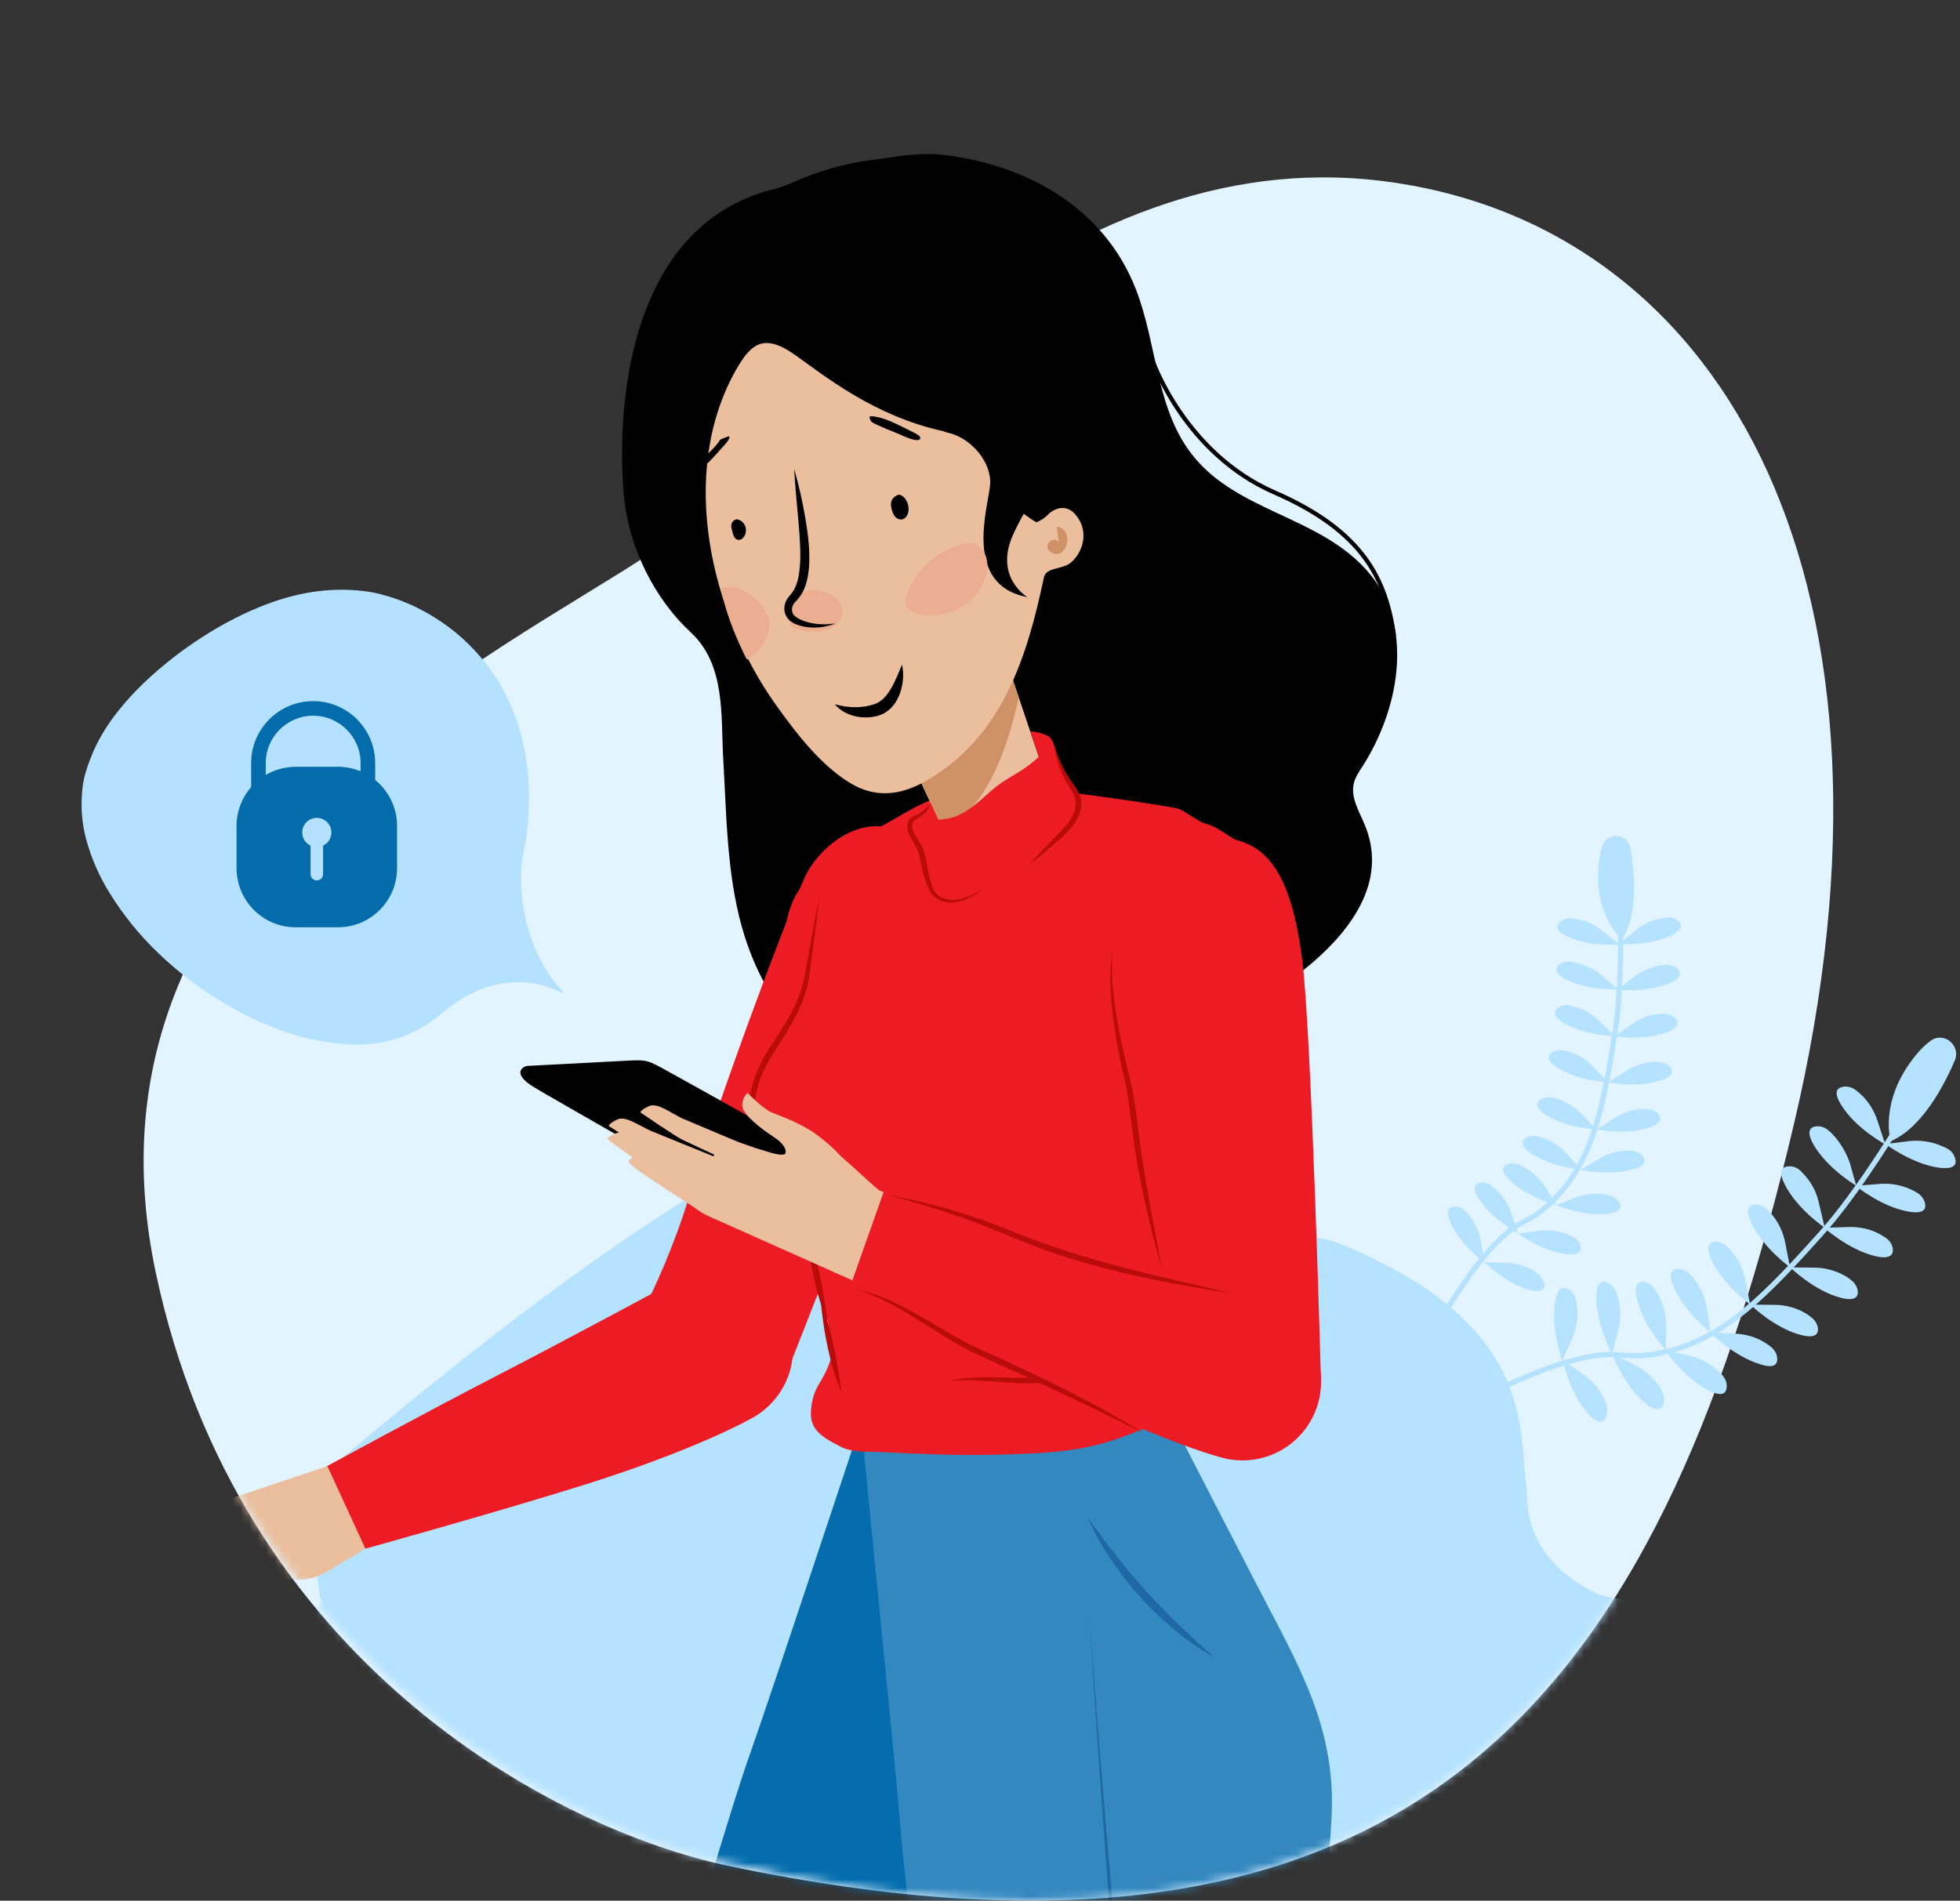 <svg viewBox="0 0 232 225" fill="none" xmlns="http://www.w3.org/2000/svg">
<rect x="0" y="0" width="232" height="225" fill="#333333" stroke="none"/>
<path fill-rule="evenodd" clip-rule="evenodd" d="M18.425 150.585C8.686 104.417 51.25 81.598 73.908 67.484C98.993 51.858 126.143 15.635 165.395 21.672C204.645 27.709 227.369 69.615 212.318 133.183C197.267 196.753 171.001 238.658 86.302 220.901C65.654 216.572 28.164 196.753 18.425 150.585Z" fill="#E1F4FF"/>
<mask id="mask0_98_8684" style="mask-type:alpha" maskUnits="userSpaceOnUse" x="13" y="-6" width="208" height="231">
<path fill-rule="evenodd" clip-rule="evenodd" d="M14.482 140.736C8.889 111.871 19.881 91.065 34.814 75.529C38.155 72.054 31.268 69.26 30.643 64.685C29.001 52.673 26.251 37.34 33.893 32.156C34.154 31.979 48.953 8.25 49.214 8.069C55.933 3.402 73.282 0.144 87.235 4.518C97.062 7.599 104.043 19.6 109.495 15.199C126.11 1.788 144.804 -9.012 167.33 -5.239C208.151 1.597 231.784 49.049 216.131 121.031C200.478 193.014 173.161 240.466 85.074 220.359C63.6 215.457 24.61 193.014 14.482 140.736Z" fill="white"/>
</mask>
<g mask="url(#mask0_98_8684)">
<path fill-rule="evenodd" clip-rule="evenodd" d="M42.895 170.596L41.215 172.004L40.491 172.605C38.801 174.019 37.144 175.527 36.608 177.526C36.303 178.661 36.343 179.784 36.572 180.914C36.877 182.427 37.147 183.943 37.413 185.46C37.651 186.819 37.651 187.791 37.972 189.544C38.293 191.298 24.213 203.076 22.896 203.206C21.579 203.336 20.306 203.615 19.022 203.853C16.802 204.266 14.52 204.475 12.342 205.03C9.141 205.845 6.637 207.318 4.697 209.383C2.365 211.865 0.67 215.632 0.332 218.584C0.186 219.857 0.099 222.067 -2.44379e-06 223.563C21.873 226.529 46.206 228 70.623 228C130.3 228 183.911 220.453 214 196.621C212.788 194.782 203.366 191.325 190.282 189.023C189.162 188.833 188.29 188.292 187.428 187.791C185.219 186.505 183.525 184.896 182.376 182.972C181.471 181.456 180.963 179.883 180.827 178.232L180.807 177.94C180.715 176.282 180.496 174.628 180.396 172.97C180.336 171.977 180.229 170.99 180.1 170.002C179.793 167.641 179.23 165.327 178.217 163.074C176.985 160.33 175.101 157.87 172.681 155.62C169.361 152.533 165.225 150.189 160.743 148.144C159.668 147.653 158.594 147.168 157.414 146.837C154.653 146.062 151.929 146.255 149.239 147.053C147.107 147.685 145.059 148.473 142.831 148.932C140.156 149.483 137.607 149.198 135.164 148.325C132.758 147.466 130.566 146.358 128.532 145.051C125.389 143.032 123.014 140.57 120.851 137.962L119.757 136.63C118.87 135.561 117.94 134.513 116.763 133.59L116.069 133.066L115.863 132.916L115.657 132.771C114.424 131.924 112.817 131.227 108.023 131.012C102.179 130.749 85.89 134.627 42.895 170.596Z" fill="#B5E2FF"/>
<path fill-rule="evenodd" clip-rule="evenodd" d="M73.225 283.752L73.199 283.746C80.314 240.808 87.16 216.44 107.162 166.52C107.167 166.507 107.183 166.496 107.189 166.483C107.385 165.933 107.603 165.385 107.874 164.85C111.211 158.242 119.088 155.5 125.469 158.722C129.554 160.786 132.025 164.796 132.406 169.147C132.407 169.158 132.419 169.17 132.419 169.181C132.665 173.549 133.322 187.616 133.733 195.073C134.337 206.011 135.525 214.72 130.45 224.411C125.375 234.103 100.459 283.624 98.499 289.811L98.496 289.81C97.835 291.909 96.643 293.872 94.908 295.47C89.614 300.348 81.366 300.012 76.487 294.717C73.656 291.645 72.594 287.578 73.225 283.752" fill="#CF976F"/>
<path fill-rule="evenodd" clip-rule="evenodd" d="M67.159 280.419L67.155 280.417C67.17 280.362 67.189 280.293 67.21 280.221C67.213 280.21 67.216 280.199 67.219 280.189C68.864 274.338 84.89 218.69 88.47 208.515C92.103 198.191 102.532 166.451 103.142 164.842C103.144 164.835 103.149 164.83 103.152 164.823C103.417 164.039 103.735 163.265 104.118 162.505C108.523 153.754 119.187 150.231 127.938 154.635C133.782 157.576 137.289 163.309 137.667 169.399C137.668 169.41 137.673 169.42 137.673 169.431C138.076 176.816 138.809 189.928 139.237 197.491C139.855 208.428 141.055 217.137 135.993 226.834C132.587 233.36 119.482 260.994 111.342 278.911C107.384 287.622 105.488 292.678 105.488 292.678L105.482 292.676C101.713 302.879 90.481 308.281 80.12 304.763C69.987 301.321 64.387 290.606 67.159 280.419" fill="#056DAE"/>
<path fill-rule="evenodd" clip-rule="evenodd" d="M106.584 173.262C106.125 170.509 106.501 167.566 107.873 164.85C111.21 158.242 119.088 155.5 125.468 158.722C128.646 160.328 130.853 163.112 131.855 166.317C134.53 171.562 139.538 181.474 142.441 187.111C147.456 196.85 152.094 204.316 151.416 215.235C150.739 226.153 148.204 281.531 148.939 287.98L148.934 287.981C149.03 288.815 149.05 289.671 148.979 290.54C148.394 297.716 142.102 303.059 134.926 302.473C129.253 302.01 124.74 297.976 123.382 292.765L123.368 292.768C112.433 251.026 108.707 226.052 106.584 173.262" fill="#CF976F"/>
<path fill-rule="evenodd" clip-rule="evenodd" d="M104.118 162.505C108.523 153.754 119.187 150.231 127.938 154.636C131.386 156.371 134.017 159.08 135.677 162.259C135.685 162.271 135.697 162.282 135.703 162.295C139.084 168.871 145.105 180.543 148.583 187.274C153.61 197.005 158.26 204.465 157.597 215.384C156.934 226.304 153.943 275.147 153.943 275.147C153.943 275.147 154.011 276.836 155.184 277.589C156.357 278.342 156.93 278.304 156.835 279C156.739 279.694 155.917 280.99 155.917 280.99C155.917 280.99 157.208 281.94 157.438 282.458C157.669 282.977 157.283 283.087 157.283 283.087C157.283 283.087 158.666 283.404 158.513 283.969C158.36 284.534 156.719 285.666 156.719 285.666L156.693 290.085L156.644 290.088C156.255 300.025 148.565 308.382 138.394 309.331C127.738 310.326 118.253 302.828 116.626 292.397L116.622 292.397C116.613 292.341 116.603 292.269 116.592 292.196C116.59 292.185 116.589 292.173 116.587 292.162C115.7 286.144 107.619 228.805 106.735 218.057C105.838 207.148 102.406 173.916 102.305 172.198C102.304 172.19 102.307 172.18 102.307 172.171C101.995 168.952 102.555 165.609 104.118 162.505" fill="#3388BF"/>
<path fill-rule="evenodd" clip-rule="evenodd" d="M143.746 196.223C140.92 193.727 138.208 191.182 135.719 188.413C133.211 185.662 130.948 182.712 128.742 179.654C130.27 183.109 132.454 186.263 134.986 189.077C137.538 191.873 140.46 194.357 143.746 196.223" fill="#1F68A7"/>
<path fill-rule="evenodd" clip-rule="evenodd" d="M128.946 191.333C129.5 200.337 130.111 209.336 130.767 218.332C131.42 227.329 132.139 236.321 132.979 245.304C133.397 249.795 133.841 254.285 134.337 258.771C134.842 263.256 135.364 267.739 136.089 272.204C136.465 274.433 136.817 276.672 137.532 278.87C138.223 281.026 139.12 283.172 140.299 285.122C141.453 287.084 142.703 288.963 143.936 290.852L147.634 296.514C152.549 304.071 157.27 311.749 162.028 319.412C166.777 327.087 171.694 334.66 176.784 342.113C181.869 349.572 187.22 356.845 192.584 364.094C193.913 365.913 195.256 367.725 196.54 369.571C196.869 370.028 197.176 370.498 197.485 370.966C197.803 371.431 198.098 371.907 198.378 372.391C198.955 373.349 199.487 374.355 200.06 375.325C202.339 379.222 204.763 383.029 207.275 386.774C204.844 382.976 202.505 379.118 200.315 375.18C199.762 374.196 199.261 373.196 198.697 372.209C198.422 371.711 198.134 371.222 197.825 370.749C197.524 370.27 197.224 369.788 196.904 369.324C195.66 367.436 194.334 365.61 193.025 363.772C187.739 356.463 182.519 349.114 177.487 341.636C172.434 334.172 167.555 326.592 162.844 318.909C158.146 311.209 153.336 303.57 148.398 296.016L144.676 290.365C143.437 288.483 142.181 286.61 141.041 284.689C139.874 282.78 139.023 280.737 138.314 278.61C137.612 276.52 137.242 274.285 136.855 272.076C136.103 267.642 135.551 263.167 135.016 258.693C134.489 254.217 134.015 249.734 133.566 245.247C131.818 227.298 130.276 209.323 128.946 191.333" fill="#1F68A7"/>
<path fill-rule="evenodd" clip-rule="evenodd" d="M73.798 58.097C72.824 44.422 76.019 26.066 91.837 22.33C92.437 22.188 92.981 21.927 93.531 21.739C96.468 20.377 99.95 19.288 104.014 18.83C104.164 18.812 104.313 18.8 104.463 18.785C108.028 18.149 110.339 18.164 111.752 18.338C121.606 19.554 130.668 24.581 134.438 34.21C136.86 40.395 136.782 47.595 140.55 53.068C145.83 60.738 156.343 60.86 162.193 68.002C167.507 74.485 165.459 84.212 161.276 90.722C160.874 91.348 160.436 91.975 160.255 92.696C159.816 94.437 160.94 96.133 161.606 97.8C165.542 107.644 153.95 115.867 146.692 119.809C137.083 125.029 125.779 128.286 114.805 128.28C109.758 128.276 103.109 127.882 98.76 125.319C93.155 122.016 89.566 116.004 87.815 109.738C86.023 103.323 86.001 96.552 85.613 89.976C85.305 84.769 85.946 78.724 81.739 74.833C77.683 71.086 74.284 64.929 73.798 58.097" fill="black"/>
<path d="M136.479 42.823C136.479 42.823 140.276 53.69 150.867 58.301C161.458 62.913 164.074 68.677 164.998 75.251" stroke="black" stroke-width="0.5"/>
<path fill-rule="evenodd" clip-rule="evenodd" d="M77.208 156.847L77.203 156.845L95.553 104.39C95.558 104.373 95.565 104.358 95.57 104.342L95.571 104.342L95.813 103.647L95.832 103.654C95.871 103.563 95.916 103.477 95.959 103.389C96.025 103.249 96.093 103.109 96.167 102.972C96.217 102.88 96.269 102.79 96.323 102.7C96.407 102.557 96.494 102.418 96.588 102.281C96.638 102.206 96.686 102.131 96.738 102.058C96.888 101.851 97.045 101.646 97.216 101.448C97.216 101.448 97.216 101.446 97.217 101.446C98.753 99.676 100.86 98.697 103.025 98.543C105.191 98.391 107.414 99.061 109.184 100.598C109.384 100.772 109.572 100.956 109.754 101.145C109.809 101.204 109.862 101.265 109.918 101.326C110.04 101.46 110.155 101.596 110.267 101.735C110.324 101.807 110.381 101.88 110.435 101.953C110.541 102.094 110.639 102.24 110.735 102.387C110.78 102.455 110.827 102.522 110.869 102.592C110.993 102.797 111.108 103.005 111.215 103.217C111.259 103.307 111.295 103.397 111.336 103.485C111.395 103.618 111.455 103.749 111.508 103.882C111.553 104 111.595 104.118 111.636 104.235C111.671 104.342 111.707 104.449 111.738 104.556C111.778 104.689 111.817 104.822 111.851 104.956C111.869 105.034 111.885 105.112 111.902 105.191C112.02 105.731 112.085 106.281 112.096 106.832L112.098 106.935C112.099 107.129 112.095 107.324 112.083 107.519C112.082 107.534 112.08 107.551 112.08 107.568C112.024 108.407 111.843 109.241 111.537 110.041L111.545 110.044L91.588 162.021L91.584 162.019C91.055 163.419 90.113 164.679 88.79 165.594C85.32 167.998 80.558 167.132 78.155 163.662C76.721 161.591 76.454 159.061 77.208 156.847" fill="#EBBF9E"/>
<path fill-rule="evenodd" clip-rule="evenodd" d="M38.553 173.636L38.55 173.63C38.55 173.63 51.896 168.129 58.66 164.969C65.424 161.811 81.333 153.088 81.333 153.088L81.335 153.092C81.765 152.862 82.222 152.674 82.698 152.532C82.709 152.529 82.717 152.525 82.728 152.522C82.942 152.459 83.162 152.408 83.385 152.364C83.416 152.358 83.445 152.348 83.477 152.343C83.729 152.297 83.986 152.262 84.248 152.241C85.016 152.182 85.767 152.24 86.483 152.402C86.72 152.456 86.954 152.521 87.183 152.598C87.413 152.675 87.638 152.762 87.857 152.86C88.076 152.957 88.291 153.066 88.499 153.184C88.915 153.421 89.305 153.696 89.668 154.005C91.118 155.242 92.094 157.034 92.255 159.085C92.256 159.087 92.255 159.089 92.256 159.091C92.273 159.32 92.278 159.548 92.274 159.774C92.273 159.845 92.269 159.916 92.265 159.987C92.26 160.147 92.248 160.305 92.231 160.462C92.223 160.538 92.215 160.614 92.204 160.691C92.183 160.856 92.151 161.022 92.117 161.186C92.106 161.24 92.098 161.297 92.085 161.351C92.038 161.557 91.98 161.758 91.917 161.954C91.889 162.037 91.858 162.116 91.829 162.196C91.786 162.317 91.741 162.436 91.691 162.555C91.652 162.648 91.609 162.741 91.567 162.832C91.519 162.93 91.47 163.027 91.418 163.124C91.368 163.22 91.319 163.318 91.264 163.412C91.223 163.482 91.176 163.55 91.133 163.619C91.005 163.822 90.867 164.02 90.72 164.21C90.681 164.261 90.644 164.313 90.603 164.362C90.512 164.474 90.419 164.581 90.322 164.686C90.286 164.726 90.249 164.764 90.211 164.804C89.735 165.303 89.191 165.736 88.589 166.088C88.567 166.102 88.546 166.114 88.524 166.127C88.373 166.212 88.221 166.295 88.063 166.372L88.067 166.379C88.067 166.379 82.821 168.978 72.5 172.556C64.199 175.436 42.524 183.572 42.524 183.572L42.523 183.569C41.409 183.987 40.153 184.039 38.938 183.631C36.136 182.685 34.631 179.649 35.575 176.846C36.082 175.34 37.197 174.215 38.553 173.636" fill="#EBBF9E"/>
<path fill-rule="evenodd" clip-rule="evenodd" d="M13.83 181.621C14.661 181.39 20.286 179.776 21.96 179.196L39.335 173.358L39.348 173.386C40.705 173.049 42.191 173.236 43.472 174.035C45.982 175.598 46.748 178.901 45.184 181.411C44.695 182.197 44.033 182.811 43.279 183.238C42.883 183.538 42.047 184.131 40.932 184.716C39.355 185.542 37.801 187.135 34.886 187.003C31.971 186.873 28.933 187.539 27.34 188.293C25.746 189.048 24.461 189.808 24.084 189.511C23.707 189.213 24.255 187.432 26.086 186.7C27.916 185.968 30.51 185.211 30.51 185.211C30.51 185.211 29.008 183.714 27.907 183.776C26.807 183.84 24.752 184.433 24.47 184.882C24.191 185.332 22.617 188.659 22.387 189.328C22.157 189.996 21.137 190.734 20.48 190.385C20.48 190.385 21.155 187.998 21.515 187.223C21.873 186.446 22.338 185.301 22.338 185.301C22.338 185.301 20.137 186.426 19.284 187.394C18.433 188.361 17.008 190.845 16.262 190.942C15.516 191.037 15.021 190.729 15.021 190.729C15.021 190.729 15.738 189.178 16.214 188.413C16.214 188.413 15.765 188.634 15.255 189.253C14.745 189.87 13.976 191.202 13.324 191.047C12.673 190.89 12.425 190.486 12.425 190.486C12.425 190.486 14.853 186.692 15.554 186.068C16.255 185.442 19.02 182.609 19.02 182.609L13.289 184.093C11.644 184.629 10.213 185.422 9.358 184.89C8.502 184.358 8.465 184.019 8.465 184.019C8.465 184.019 12.999 181.852 13.83 181.621" fill="#EBBF9E"/>
<path fill-rule="evenodd" clip-rule="evenodd" d="M76.299 154.817C77.353 152.711 79.767 147.607 81.521 141.788C85.134 129.813 93.147 108.457 95.277 103.811C96.84 100.411 101.334 96.815 105.395 98.065C107.977 98.862 110.204 100.666 111.13 102.447C112.904 105.858 112.123 110.788 110.606 116.154C108.296 124.323 92.942 162.978 92.942 162.978C92.942 162.978 92.92 163.005 92.87 163.041C92.174 164.858 90.914 166.475 89.139 167.589C84.789 170.315 79.051 168.999 76.324 164.649C74.38 161.544 74.496 157.737 76.299 154.817" fill="#ED1C24"/>
<path fill-rule="evenodd" clip-rule="evenodd" d="M58.729 162.897C67.012 158.629 80.22 151.499 80.22 151.499L80.224 151.507C80.413 151.408 80.606 151.316 80.802 151.23C80.863 151.202 80.926 151.175 80.989 151.148C81.156 151.079 81.324 151.013 81.498 150.952C81.619 150.909 81.745 150.871 81.871 150.833C82.002 150.793 82.13 150.752 82.265 150.718C82.536 150.647 82.814 150.586 83.097 150.541C83.099 150.54 83.099 150.539 83.1 150.539C84.111 150.379 85.106 150.393 86.063 150.549C86.608 150.638 87.141 150.769 87.653 150.949C87.936 151.048 88.214 151.161 88.484 151.287C89.024 151.54 89.539 151.843 90.021 152.191C90.262 152.366 90.494 152.552 90.718 152.749C91.388 153.338 91.975 154.027 92.456 154.795C93.094 155.818 93.544 156.985 93.747 158.254C93.793 158.545 93.823 158.836 93.841 159.125C93.848 159.219 93.848 159.31 93.85 159.404C93.858 159.6 93.86 159.796 93.856 159.991C93.852 160.097 93.846 160.203 93.839 160.309C93.828 160.491 93.811 160.672 93.789 160.853C93.776 160.957 93.764 161.062 93.749 161.165C93.718 161.356 93.679 161.546 93.637 161.734C93.618 161.819 93.603 161.907 93.581 161.992C93.516 162.253 93.44 162.509 93.351 162.761C93.32 162.853 93.28 162.943 93.245 163.034C93.182 163.197 93.12 163.359 93.048 163.517C92.996 163.633 92.939 163.745 92.883 163.858C92.817 163.987 92.751 164.116 92.682 164.241C92.616 164.36 92.547 164.476 92.477 164.591C92.406 164.705 92.332 164.815 92.258 164.925C92.178 165.042 92.099 165.162 92.014 165.275C91.942 165.371 91.866 165.462 91.79 165.555C91.594 165.8 91.384 166.034 91.163 166.257C91.107 166.313 91.056 166.371 90.999 166.426C90.878 166.544 90.749 166.653 90.621 166.764C90.545 166.827 90.471 166.892 90.395 166.954C90.264 167.062 90.127 167.163 89.989 167.262C89.91 167.32 89.83 167.374 89.748 167.431C89.604 167.526 89.46 167.621 89.31 167.709C89.233 167.755 89.153 167.798 89.074 167.841C88.913 167.93 88.752 168.02 88.587 168.099L88.59 168.104C88.59 168.104 82.154 171.698 69.145 175.775C58.623 179.074 43.247 183.333 43.247 183.333L38.743 173.542C38.743 173.542 50.257 167.261 58.729 162.897" fill="#ED1C24"/>
<path fill-rule="evenodd" clip-rule="evenodd" d="M96.157 165.827C96.567 163.892 97.404 163.568 98.217 161.243C99.019 158.945 97.041 152.855 96.513 150.477C95.749 147.032 93.067 142.295 91.558 139.107C90.36 136.575 88.898 133.973 89.104 131.18C89.365 127.624 90.039 125.313 92.889 120.148C95.74 114.984 91.618 113.14 93.515 107.552C93.861 106.533 94.328 105.498 95.237 104.565C96.211 103.565 102.049 98.956 103.302 98.339C106.989 96.527 109.288 94.408 113.37 93.936C116.263 93.601 120.603 93.037 123.492 93.406C128.691 94.071 133.895 94.735 139.06 95.639C140.326 95.861 141.652 97.308 142.913 97.561C143.778 97.736 145.887 99.24 146.715 99.771C148.111 100.666 146.471 105.179 146.228 106.648C144.91 114.619 142.867 122.46 141.643 130.448C140.42 138.433 137.397 151.93 139.388 159.761C140.14 162.723 141.045 163.938 139.29 166.439C138.426 167.669 137.035 168.413 135.655 169.005C130.07 171.397 126.807 171.877 120.737 172.122C114.616 172.371 109.938 172.177 103.821 171.876C102.549 171.813 100.896 171.965 99.537 171.278C96.636 169.813 95.51 168.876 96.157 165.827Z" fill="#ED1C24"/>
<path fill-rule="evenodd" clip-rule="evenodd" d="M112.271 163.473C114.451 163.276 116.612 163.47 118.788 163.627C120.965 163.81 123.187 163.795 125.376 163.576C127.561 163.312 129.726 162.897 131.835 162.296C133.916 161.706 136.137 160.965 137.648 159.328C135.942 160.724 133.798 161.272 131.696 161.754C129.581 162.237 127.451 162.651 125.298 162.855C123.148 163.129 120.993 163.133 118.814 163.071C116.641 163.028 114.411 162.977 112.271 163.473" fill="#B90C0A"/>
<path fill-rule="evenodd" clip-rule="evenodd" d="M96.98 106.266C96.362 109.279 95.811 112.299 95.279 115.322C94.788 118.319 93.154 120.956 91.465 123.488C89.717 126.003 88.36 129.11 88.726 132.312C88.866 133.922 89.651 135.353 90.376 136.692C91.13 138.042 91.979 139.329 92.879 140.579L92.875 140.575C93.263 141.218 93.614 141.893 93.908 142.593C93.681 141.867 93.387 141.163 93.032 140.484L93.028 140.477C92.224 139.174 91.468 137.837 90.764 136.484C90.09 135.114 89.426 133.737 89.342 132.251C89.198 130.766 89.438 129.268 89.945 127.864C90.448 126.448 91.219 125.153 92.058 123.881C92.901 122.589 93.713 121.268 94.402 119.87C95.093 118.482 95.631 116.96 95.805 115.414C96.23 112.368 96.638 109.322 96.98 106.266" fill="#B90C0A"/>
<path fill-rule="evenodd" clip-rule="evenodd" d="M142.21 128.905C141.621 127.538 140.894 126.232 140.093 124.974C139.305 123.701 138.373 122.532 137.469 121.369C136.534 120.218 135.694 119.028 134.874 117.803C134.062 116.576 133.317 115.303 132.578 114.011C133.041 115.428 133.672 116.786 134.395 118.094C135.111 119.402 135.969 120.65 136.891 121.811C137.82 122.975 138.75 124.114 139.635 125.291C140.521 126.468 141.36 127.684 142.21 128.905" fill="#B90C0A"/>
<path fill-rule="evenodd" clip-rule="evenodd" d="M95.516 145.735C95.589 146.645 95.703 147.537 95.835 148.43C95.959 149.325 96.135 150.208 96.316 151.091C96.513 151.972 96.715 152.852 96.981 153.717C97.244 154.581 97.514 155.455 97.936 156.267C97.683 154.47 97.405 152.701 97.027 150.94C96.831 150.061 96.634 149.182 96.381 148.314C96.135 147.446 95.881 146.575 95.516 145.735" fill="#B90C0A"/>
<path fill-rule="evenodd" clip-rule="evenodd" d="M95.516 145.735C95.589 146.645 95.703 147.537 95.835 148.43C95.959 149.325 96.135 150.208 96.316 151.091C96.513 151.972 96.715 152.852 96.981 153.717C97.244 154.581 97.514 155.455 97.936 156.267C97.683 154.47 97.405 152.701 97.027 150.94C96.831 150.061 96.634 149.182 96.381 148.314C96.135 147.446 95.881 146.575 95.516 145.735" fill="#B90C0A"/>
<path fill-rule="evenodd" clip-rule="evenodd" d="M97.172 154.153C97.245 155.063 97.36 155.955 97.492 156.848C97.615 157.743 97.791 158.626 97.972 159.509C98.169 160.389 98.371 161.269 98.637 162.135C98.9 162.998 99.171 163.872 99.592 164.685C99.339 162.888 99.061 161.119 98.684 159.358C98.487 158.479 98.29 157.6 98.037 156.732C97.791 155.864 97.538 154.993 97.172 154.153" fill="#B90C0A"/>
<path fill-rule="evenodd" clip-rule="evenodd" d="M98.62 140.741C100.074 140.003 101.699 139.981 103.108 140.532L103.11 140.527C103.11 140.527 116.839 146.093 124.063 148.644C131.287 151.193 149.209 156.244 149.209 156.244L149.207 156.251C149.374 156.301 149.538 156.358 149.703 156.418C149.758 156.438 149.811 156.46 149.863 156.48C150.001 156.535 150.138 156.594 150.272 156.656C150.37 156.702 150.467 156.751 150.564 156.802C150.663 156.854 150.762 156.902 150.86 156.959C151.061 157.075 151.259 157.198 151.453 157.336C151.668 157.488 151.874 157.649 152.069 157.818C152.348 158.062 152.598 158.327 152.833 158.601C154.901 161.006 155.295 164.503 153.699 167.329C153.571 167.553 153.432 167.774 153.279 167.989C153.278 167.99 153.278 167.991 153.278 167.991C153.136 168.19 152.988 168.377 152.834 168.557C152.783 168.615 152.73 168.669 152.678 168.726C152.569 168.846 152.46 168.962 152.344 169.073C152.281 169.135 152.217 169.193 152.151 169.252C152.039 169.353 151.927 169.448 151.81 169.542C151.741 169.597 151.675 169.651 151.605 169.702C151.478 169.798 151.348 169.886 151.215 169.972C151.154 170.011 151.095 170.055 151.032 170.093C150.845 170.207 150.653 170.315 150.456 170.412C150.383 170.449 150.309 170.478 150.234 170.512C150.105 170.572 149.974 170.63 149.842 170.683C149.744 170.721 149.647 170.754 149.549 170.788C149.437 170.827 149.325 170.863 149.212 170.897C149.104 170.929 148.996 170.959 148.887 170.985C148.782 171.012 148.677 171.034 148.57 171.056C148.455 171.08 148.339 171.104 148.224 171.122C148.127 171.137 148.032 171.146 147.936 171.157C147.674 171.189 147.413 171.206 147.15 171.21C147.089 171.211 147.028 171.215 146.966 171.215C146.828 171.214 146.689 171.204 146.55 171.195C146.468 171.19 146.388 171.186 146.307 171.178C146.168 171.166 146.03 171.146 145.893 171.127C145.812 171.114 145.733 171.101 145.654 171.086C145.514 171.06 145.375 171.032 145.235 170.998C145.163 170.98 145.092 170.96 145.02 170.939C144.875 170.899 144.729 170.861 144.586 170.811L144.585 170.816C144.585 170.816 138.873 168.949 128.744 164.149C120.595 160.289 98.871 150.664 98.871 150.664L98.873 150.661C97.759 150.166 96.8 149.3 96.206 148.128C94.833 145.421 95.913 142.115 98.62 140.741" fill="#EBBF9E"/>
<path fill-rule="evenodd" clip-rule="evenodd" d="M135.663 108.712L135.614 107.977L135.634 107.977C135.634 107.878 135.641 107.779 135.645 107.679C135.651 107.525 135.659 107.372 135.672 107.218C135.683 107.114 135.695 107.009 135.709 106.904C135.73 106.742 135.757 106.579 135.787 106.417C135.804 106.329 135.819 106.241 135.839 106.152C135.895 105.9 135.958 105.65 136.039 105.401C136.666 103.449 137.931 101.882 139.53 100.854C140.674 100.122 141.988 99.664 143.358 99.54C144.457 99.441 145.59 99.557 146.706 99.914C146.961 99.995 147.205 100.091 147.445 100.193C147.521 100.225 147.594 100.261 147.667 100.295C147.832 100.37 147.993 100.449 148.151 100.536C148.231 100.579 148.311 100.622 148.388 100.668C148.541 100.758 148.691 100.852 148.837 100.95C148.904 100.995 148.974 101.038 149.041 101.085C149.235 101.225 149.424 101.37 149.604 101.525C149.679 101.588 149.747 101.656 149.82 101.721C149.927 101.819 150.035 101.918 150.136 102.022C150.224 102.11 150.308 102.201 150.391 102.294C150.467 102.377 150.542 102.462 150.613 102.548C150.703 102.656 150.79 102.763 150.873 102.874C150.921 102.937 150.966 103.003 151.012 103.068C151.333 103.519 151.609 103.999 151.837 104.501C151.851 104.533 151.866 104.563 151.878 104.594C151.957 104.773 152.029 104.954 152.095 105.139C152.101 105.152 152.105 105.167 152.109 105.182C152.39 105.976 152.551 106.813 152.585 107.669L152.592 107.67L154.689 163.307L154.685 163.307C154.749 164.802 154.38 166.33 153.523 167.692C151.278 171.268 146.56 172.346 142.984 170.1C140.852 168.76 139.612 166.539 139.433 164.206L139.429 164.207L135.667 108.762C135.665 108.744 135.665 108.729 135.663 108.712" fill="#EBBF9E"/>
<path fill-rule="evenodd" clip-rule="evenodd" d="M97.986 137.392C97.986 137.392 79.874 127.239 78.187 126.343C76.499 125.444 76.317 125.454 73.953 125.578C71.015 125.732 62.835 126.168 62.424 126.183C62.013 126.2 60.405 127.006 63.222 128.714C65.062 129.828 85.335 141.395 85.335 141.395L97.986 137.392Z" fill="black"/>
<path fill-rule="evenodd" clip-rule="evenodd" d="M74.869 137.028C73.472 136.03 71.879 134.839 71.879 134.839C71.879 134.839 71.987 134.509 72.953 134.143C73.06 134.103 73.171 134.087 73.286 134.08C72.573 133.628 72.049 133.289 72.049 133.289C72.049 133.289 72.133 132.951 73.072 132.52C74.01 132.088 75.365 133.082 76.969 133.841C76.969 133.841 84.234 136.806 84.379 136.854C84.524 136.901 84.63 136.723 84.419 136.624C84.209 136.525 81.25 135.144 80.853 134.963C80.046 134.597 75.792 131.68 75.792 131.68C75.792 131.68 75.886 131.344 76.837 130.939C77.787 130.534 79.112 131.567 80.695 132.371L80.777 132.404L80.738 132.381C80.76 132.392 80.782 132.404 80.806 132.417L86.62 134.871C88.63 135.71 90.519 136.231 90.519 136.231C90.519 136.231 93.04 137.133 92.998 136.409C92.998 136.409 93.012 136.335 92.993 136.212C92.992 136.202 92.989 136.193 92.987 136.182C92.978 136.136 92.962 136.08 92.942 136.021C92.927 135.98 92.903 135.934 92.882 135.887C92.854 135.828 92.826 135.769 92.782 135.704C92.595 135.404 92.277 135.055 91.708 134.683C90.076 133.615 88.01 132.007 87.872 131.005C87.733 130.001 88.483 129.38 88.483 129.38C88.483 129.38 90.312 131.267 91.337 131.691C92.364 132.115 94.774 132.936 96.595 134.277C98.89 135.965 99.014 136.477 100.066 137.351C101.116 138.225 101.649 138.842 104.421 141.244L104.399 141.242C105.205 141.836 105.862 142.651 106.254 143.651C107.362 146.476 105.972 149.664 103.147 150.773C101.686 151.346 100.129 151.247 98.809 150.635C97.6 150.095 96.394 149.556 95.184 149.017L88.117 145.864C87.103 145.411 86.088 144.958 85.073 144.506C84.257 144.142 83.453 143.847 82.722 143.323C81.486 142.432 76.421 139.276 75.271 138.35C74.24 137.518 74.346 137.567 74.515 137.336C74.625 137.189 74.744 137.092 74.869 137.028" fill="#EBBF9E"/>
<path fill-rule="evenodd" clip-rule="evenodd" d="M137.775 163.861C137.775 163.861 137.569 154.821 136.149 146.964C133.919 134.626 130.559 117.855 131.394 114.822C132.762 109.86 134.175 99.934 142.219 99.077C144.907 98.79 147.665 99.57 149.219 100.842C152.192 103.277 153.418 108.116 154.14 113.645C155.238 122.064 156.367 163.641 156.367 163.641C156.367 163.641 155.537 166.834 137.775 163.861" fill="#ED1C24"/>
<path fill-rule="evenodd" clip-rule="evenodd" d="M104.589 141.112C104.589 141.112 117.264 145 126.372 147.802C135.279 150.541 149.708 154.678 149.708 154.678L149.705 154.686C149.91 154.747 150.11 154.816 150.311 154.89C150.375 154.915 150.44 154.938 150.502 154.964C150.67 155.031 150.837 155.102 151.003 155.178C151.12 155.234 151.236 155.295 151.352 155.355C151.474 155.417 151.597 155.479 151.717 155.548C151.959 155.687 152.2 155.837 152.433 156.003C152.434 156.002 152.436 156.004 152.437 156.005C154.795 157.673 156.141 160.238 156.339 162.91C156.428 164.096 156.291 165.306 155.913 166.465C155.631 167.334 155.214 168.177 154.658 168.963C154.658 168.963 154.657 168.965 154.657 168.966C154.485 169.206 154.303 169.434 154.116 169.653C154.054 169.724 153.99 169.789 153.927 169.859C153.795 170.004 153.66 170.147 153.522 170.28C153.443 170.356 153.365 170.427 153.285 170.498C153.151 170.621 153.012 170.738 152.87 170.852C152.788 170.917 152.706 170.983 152.622 171.047C152.467 171.162 152.308 171.27 152.147 171.374C152.073 171.423 152.001 171.474 151.925 171.521C151.696 171.662 151.463 171.79 151.225 171.91C151.136 171.955 151.045 171.99 150.956 172.031C150.797 172.103 150.638 172.176 150.478 172.239C150.36 172.286 150.24 172.326 150.121 172.366C149.986 172.414 149.848 172.459 149.71 172.499C149.58 172.539 149.449 172.574 149.317 172.607C149.189 172.639 149.059 172.667 148.929 172.692C148.79 172.721 148.65 172.751 148.511 172.772C148.393 172.792 148.272 172.803 148.152 172.817C147.839 172.854 147.526 172.875 147.21 172.879C147.134 172.881 147.058 172.886 146.98 172.886C146.812 172.885 146.643 172.873 146.472 172.862C146.373 172.857 146.274 172.851 146.177 172.841C146.01 172.826 145.842 172.803 145.674 172.778C145.576 172.762 145.479 172.747 145.382 172.729C145.212 172.698 145.044 172.664 144.875 172.623C144.788 172.601 144.699 172.575 144.611 172.552C144.435 172.504 144.259 172.456 144.084 172.396L144.082 172.401C144.082 172.401 136.969 170.472 124.816 164.292C114.988 159.295 100.898 151.563 100.898 151.563L104.589 141.112Z" fill="#ED1C24"/>
<path fill-rule="evenodd" clip-rule="evenodd" d="M131.714 112.572C131.154 115.713 131.516 118.936 131.977 122.068C132.222 123.64 132.501 125.208 132.864 126.757C133.255 128.305 133.543 129.82 133.734 131.395C134.078 134.529 134.555 137.697 135.189 140.804C135.855 143.911 136.623 146.989 137.49 150.041C136.949 146.913 136.31 143.809 135.785 140.689C135.505 139.133 135.245 137.575 135.031 136.013C134.81 134.45 134.661 132.877 134.424 131.3C134.212 129.728 133.876 128.132 133.475 126.613C133.111 125.077 132.744 123.538 132.458 121.986C131.912 118.886 131.393 115.734 131.714 112.572" fill="#B90C0A"/>
<path fill-rule="evenodd" clip-rule="evenodd" d="M146.037 153.155C142.582 152.343 139.12 151.568 135.679 150.728C132.24 149.883 128.818 148.98 125.474 147.839C122.107 146.788 118.891 145.277 115.505 144.148C113.819 143.578 112.114 143.068 110.394 142.616C108.668 142.189 106.933 141.813 105.191 141.469C108.617 142.399 112.009 143.428 115.317 144.675C118.625 145.899 121.852 147.407 125.244 148.531C128.635 149.621 132.077 150.54 135.554 151.271C139.029 152.019 142.531 152.605 146.037 153.155" fill="#B90C0A"/>
<path fill-rule="evenodd" clip-rule="evenodd" d="M135.371 169.635C132.663 167.98 129.884 166.44 127.063 164.983C124.243 163.52 121.362 162.184 118.488 160.839C117.042 160.177 115.574 159.587 114.196 158.845C112.807 158.109 111.467 157.267 110.089 156.48C107.361 154.893 104.526 153.262 101.381 152.67C104.441 153.557 107.126 155.272 109.797 156.958C111.129 157.819 112.485 158.648 113.881 159.428C115.288 160.211 116.759 160.826 118.186 161.501C121.082 162.788 123.951 164.132 126.816 165.482C129.682 166.831 132.519 168.242 135.371 169.635" fill="#B90C0A"/>
<path fill-rule="evenodd" clip-rule="evenodd" d="M119.883 80.475L124.506 94.159C124.506 94.159 124.451 98.088 122.38 100.417C118.927 104.297 112.686 107.171 112.392 105.23C111.922 102.126 111.581 98.115 111.581 98.115L108.211 90.883L119.883 80.475Z" fill="#EBBF9E"/>
<path fill-rule="evenodd" clip-rule="evenodd" d="M120.591 82.578C117.618 96.064 112.588 97.659 111.589 98.151C111.588 98.147 111.588 98.136 111.588 98.136L108.244 90.98L119.889 80.475L120.591 82.578Z" fill="#CF9267"/>
<path fill-rule="evenodd" clip-rule="evenodd" d="M116.838 94.035C119.318 91.762 120.484 91.864 122.964 89.59L121.967 86.642C122.229 86.453 124.029 86.961 124.284 87.312C124.903 88.162 124.566 87.796 125.343 90.183C126.408 93.467 128.536 93.63 127.293 96.643C126.63 98.253 123.873 100.235 122.728 101.542C121.289 103.185 120.387 103.087 118.495 104.167C116.604 105.249 112.749 107.905 110.294 105.631C109.852 105.22 109.779 102.816 108.987 100.702C108.139 98.437 106.945 97.373 108.299 96.736C109.542 96.15 109.723 95.682 110.191 95.16L111.074 97.049C111.742 96.97 112.38 96.928 113.036 96.677C114.48 96.125 115.709 95.069 116.838 94.035" fill="#ED1C24"/>
<path fill-rule="evenodd" clip-rule="evenodd" d="M110.192 95.161C109.556 95.723 109.127 96.229 108.364 96.508C108.185 96.593 107.992 96.68 107.805 96.835C107.616 96.987 107.469 97.235 107.423 97.48C107.341 97.961 107.458 98.396 107.62 98.79C107.956 99.572 108.467 100.176 108.688 100.853C108.91 101.534 109.023 102.33 109.212 103.097C109.384 103.891 109.647 104.62 109.993 105.382C110.4 106.136 111.157 106.687 111.988 106.81C112.818 106.958 113.632 106.734 114.359 106.435C115.101 106.142 115.762 105.702 116.402 105.253C115.067 106.006 113.537 106.748 112.059 106.448C111.338 106.309 110.73 105.805 110.42 105.168C110.205 104.47 109.963 103.708 109.83 102.964C109.663 102.205 109.613 101.429 109.315 100.627C109.012 99.816 108.466 99.206 108.175 98.55C108.023 98.231 107.951 97.872 107.974 97.575C107.987 97.293 108.225 97.101 108.574 96.907C108.908 96.717 109.28 96.496 109.567 96.187C109.693 96.031 109.82 95.855 109.901 95.662C109.972 95.487 110.079 95.327 110.192 95.161" fill="#B90C0A"/>
<path fill-rule="evenodd" clip-rule="evenodd" d="M124.8 88.288C124.948 89.713 125.412 91.109 126.106 92.386C126.437 93.039 126.911 93.605 127.143 94.199C127.385 94.779 127.365 95.439 127.159 96.056C126.762 97.309 125.68 98.275 124.699 99.298C123.705 100.312 122.717 101.337 121.779 102.418C122.91 101.545 123.99 100.614 125.064 99.675C126.108 98.749 127.298 97.767 127.809 96.265C128.042 95.537 128.072 94.68 127.737 93.948C127.4 93.23 126.928 92.702 126.555 92.118C125.798 90.947 125.222 89.652 124.8 88.288" fill="#B90C0A"/>
<path fill-rule="evenodd" clip-rule="evenodd" d="M87.145 43.74C89.015 40.449 90.573 39.493 94.241 42.109C97.601 44.507 103.551 49.287 111.623 51.034C111.796 51.112 111.986 51.178 112.201 51.223C114.93 51.819 117.436 54.738 117.193 57.438C116.95 60.137 113.953 69.245 121.61 70.686C121.61 70.686 117.674 68.365 119.882 63.372C120.312 62.403 120.758 61.573 121.183 60.817C121.636 61.174 122.134 61.516 122.683 61.838C122.683 61.838 123.561 61.462 123.999 60.968C124.436 60.474 126.302 59.108 127.716 61.501C129.132 63.895 127.407 66.41 126.264 66.908C125.119 67.408 123.788 67.296 123.559 68.385C121.547 77.92 118.585 87.332 109.546 92.476C106.648 94.124 103.707 94.516 100.735 92.758C97.175 90.652 94.191 86.739 91.823 83.416C84.1 72.572 80.201 55.964 87.145 43.74" fill="#EBBF9E"/>
<path fill-rule="evenodd" clip-rule="evenodd" d="M125.075 62.347C125.075 62.347 126.154 62.435 126.313 63.563C126.477 65.074 125.291 66.295 124.108 65.119C123.555 64.286 124.841 63.435 125.333 64.18" fill="#CF9267"/>
<path fill-rule="evenodd" clip-rule="evenodd" d="M103.052 49.273C103.052 49.273 104.145 49.21 106.216 50.242C108.286 51.276 108.965 51.496 108.928 51.881C108.891 52.267 108.04 52.166 106.485 51.415C106.485 51.415 103.477 50.228 103.213 49.976C102.951 49.723 102.827 49.265 103.052 49.273" fill="black"/>
<path fill-rule="evenodd" clip-rule="evenodd" d="M85.228 52.061C85.228 52.061 85.969 51.723 86.221 51.664C86.472 51.606 86.345 51.997 85.879 52.538C85.413 53.078 84.069 54.568 83.867 54.735C83.664 54.902 83.201 55.298 83.249 54.877C83.297 54.456 83.29 54.217 84.172 53.34C85.055 52.463 85.228 52.061 85.228 52.061" fill="black"/>
<path fill-rule="evenodd" clip-rule="evenodd" d="M85.38 69.61C85.38 69.61 86.785 69.201 88.307 70.05C89.83 70.899 91.558 72.771 90.913 74.931C90.268 77.091 88.397 78.079 88.397 78.079C88.397 78.079 85.878 73.263 85.38 69.61" fill="#EBAE91"/>
<path fill-rule="evenodd" clip-rule="evenodd" d="M93.645 71.537C93.645 71.537 94.399 69.849 96.211 69.836C98.022 69.823 99.3 71.004 99.603 71.701C99.907 72.398 99.708 73.815 98.227 74.438C96.747 75.061 94.34 74.766 93.701 74.066C93.062 73.366 93.645 71.537 93.645 71.537" fill="#EBAE91"/>
<path fill-rule="evenodd" clip-rule="evenodd" d="M108.245 68.507C108.245 68.507 109.66 66.47 111.175 65.608C112.689 64.746 114.309 64.159 115.166 64.348C116.022 64.536 117.066 65.538 116.836 67.517C116.606 69.497 114.574 72.575 110.905 72.819C107.237 73.062 106.982 71.58 107.252 70.705C107.521 69.829 108.245 68.507 108.245 68.507" fill="#EBAE91"/>
<path fill-rule="evenodd" clip-rule="evenodd" d="M94.001 55.522C94.117 57.507 94.304 59.473 94.481 61.434C94.56 62.417 94.661 63.391 94.694 64.359C94.744 65.326 94.757 66.294 94.66 67.235C94.579 68.171 94.395 69.099 93.962 69.842C93.856 70.029 93.731 70.203 93.589 70.379L93.349 70.662C93.255 70.773 93.154 70.918 93.085 71.056C92.793 71.609 92.741 72.3 93.034 72.888C93.176 73.178 93.398 73.422 93.647 73.594C93.892 73.762 94.138 73.875 94.392 73.968C94.897 74.142 95.409 74.244 95.922 74.28C96.95 74.343 97.974 74.181 98.893 73.795C97.911 73.947 96.927 73.949 95.996 73.749C95.53 73.656 95.079 73.507 94.669 73.308C94.255 73.098 93.918 72.861 93.81 72.536C93.686 72.219 93.743 71.823 93.924 71.515C93.972 71.435 94.016 71.378 94.085 71.303L94.339 71.034C94.518 70.835 94.694 70.617 94.845 70.382C95.438 69.423 95.636 68.353 95.747 67.336C95.914 65.282 95.657 63.275 95.323 61.325C94.985 59.368 94.562 57.43 94.001 55.522" fill="black"/>
<path fill-rule="evenodd" clip-rule="evenodd" d="M106.355 58.575C106.355 58.575 105.259 58.827 105.492 60.044C105.726 61.26 106.245 61.51 106.704 61.497C107.162 61.484 107.727 60.823 107.495 59.814C107.262 58.805 106.554 58.503 106.355 58.575" fill="#010000"/>
<path fill-rule="evenodd" clip-rule="evenodd" d="M87.178 61.467C87.178 61.467 86.362 61.654 86.598 62.591C86.803 63.403 86.915 63.868 87.41 63.912C87.905 63.955 88.376 63.293 88.286 62.597C88.195 61.903 87.679 61.536 87.178 61.467" fill="#010000"/>
<path fill-rule="evenodd" clip-rule="evenodd" d="M106.768 78.672C106.392 79.61 106.024 80.49 105.598 81.29C105.158 82.076 104.637 82.766 103.994 83.126C103.845 83.243 103.661 83.278 103.495 83.361C103.296 83.419 103.085 83.49 102.875 83.531C102.456 83.651 102.023 83.673 101.583 83.711C100.698 83.746 99.778 83.638 98.807 83.359C99.454 84.156 100.446 84.659 101.495 84.844C102.02 84.948 102.567 84.949 103.104 84.89C103.376 84.87 103.632 84.797 103.903 84.741C104.182 84.632 104.481 84.553 104.73 84.382C105.794 83.764 106.351 82.701 106.648 81.713C106.927 80.704 106.99 79.669 106.768 78.672" fill="black"/>
</g>
<path fill-rule="evenodd" clip-rule="evenodd" d="M10.861 89.408C11.535 87.734 12.456 86.195 13.535 84.755C15.259 82.456 17.304 80.466 19.523 78.636C21.36 77.122 23.305 75.765 25.346 74.55C27.522 73.255 29.794 72.151 32.196 71.299C35.725 70.047 39.331 69.53 43.059 69.97C44.423 70.131 45.755 70.492 47.045 70.952C48.958 71.634 50.737 72.582 52.418 73.736C54.613 75.243 56.454 77.094 58.023 79.218C59.143 80.734 60.023 82.388 60.73 84.138C61.533 86.126 62.052 88.183 62.34 90.302C62.557 91.907 62.641 93.513 62.6 95.134C62.563 96.547 62.486 97.95 62.255 99.344C62.065 100.491 61.774 101.632 61.704 102.786C61.576 104.898 61.8 106.997 62.278 109.065C62.273 109.096 62.267 109.128 62.261 109.16C62.555 109.914 62.716 110.709 63.012 111.466C63.745 113.343 64.66 115.11 65.981 116.656C66.196 116.907 66.502 117.116 66.594 117.472C66.536 117.491 66.502 117.516 66.479 117.508C66.405 117.484 66.333 117.45 66.262 117.415C64.345 116.458 62.314 116.117 60.192 116.325C57.2 116.618 54.674 117.984 52.429 119.858C50.715 121.289 48.855 122.396 46.715 123.024C44.569 123.653 42.36 123.797 40.151 123.552C37.851 123.296 35.577 122.836 33.396 122.027C31.621 121.368 29.879 120.627 28.213 119.721C28.154 119.679 28.095 119.638 28.036 119.596C28.006 119.587 27.973 119.581 27.945 119.566C24.536 117.701 21.43 115.433 18.635 112.733C16.478 110.649 14.613 108.343 13.03 105.806C11.765 103.779 10.809 101.619 10.187 99.316C9.643 97.3 9.539 95.247 9.776 93.187C9.927 91.877 10.369 90.629 10.861 89.408" fill="#B4E1FF"/>
<path fill-rule="evenodd" clip-rule="evenodd" d="M194.421 131.292C194.693 131.286 194.885 131.281 195.08 131.316C195.546 131.343 195.977 131.527 196.295 131.869C196.655 132.327 196.787 132.945 195.175 133.487C192.448 134.404 189.023 133.708 189.023 133.708L191.155 132.338C192.071 131.736 193.26 131.319 194.421 131.292" fill="#B5E2FF"/>
<path fill-rule="evenodd" clip-rule="evenodd" d="M184.242 130.055C184.007 129.983 183.775 129.949 183.618 129.914C183.152 129.848 182.69 129.936 182.308 130.178C181.853 130.537 181.595 131.087 183.052 132.022C185.493 133.556 188.982 133.709 188.982 133.709L187.233 131.887C186.436 131.052 185.413 130.415 184.242 130.055" fill="#B5E2FF"/>
<path fill-rule="evenodd" clip-rule="evenodd" d="M195.788 125.712C196.059 125.706 196.252 125.7 196.447 125.734C196.913 125.762 197.343 125.947 197.662 126.289C198.022 126.746 198.154 127.363 196.542 127.906C193.816 128.823 190.389 128.128 190.389 128.128L192.523 126.758C193.436 126.154 194.59 125.778 195.788 125.712" fill="#B5E2FF"/>
<path fill-rule="evenodd" clip-rule="evenodd" d="M185.61 124.475C185.376 124.403 185.142 124.369 184.986 124.333C184.52 124.267 184.058 124.356 183.676 124.597C183.22 124.957 182.963 125.507 184.421 126.442C186.861 127.976 190.35 128.128 190.35 128.128L188.601 126.306C187.764 125.434 186.741 124.797 185.61 124.475" fill="#B5E2FF"/>
<path fill-rule="evenodd" clip-rule="evenodd" d="M196.456 120.031C196.728 120.024 196.92 120.019 197.114 120.015C197.58 120.043 198.009 120.188 198.33 120.569C198.688 120.988 198.821 121.644 197.248 122.224C194.563 123.218 191.102 122.678 191.102 122.678L193.157 121.233C194.183 120.511 195.295 120.096 196.456 120.031" fill="#B5E2FF"/>
<path fill-rule="evenodd" clip-rule="evenodd" d="M186.287 119.143C186.053 119.071 185.82 119.037 185.663 119.002C185.197 118.935 184.735 119.063 184.394 119.342C183.939 119.702 183.682 120.29 185.176 121.148C187.692 122.602 191.14 122.638 191.14 122.638L189.313 120.896C188.478 120.022 187.417 119.428 186.287 119.143" fill="#B5E2FF"/>
<path fill-rule="evenodd" clip-rule="evenodd" d="M196.658 114.283C196.89 114.239 197.122 114.233 197.315 114.23C197.779 114.218 198.249 114.401 198.567 114.703C198.965 115.121 199.135 115.739 197.565 116.396C194.922 117.544 191.465 117.159 191.465 117.159L193.478 115.599C194.351 114.92 195.462 114.427 196.658 114.283" fill="#B5E2FF"/>
<path fill-rule="evenodd" clip-rule="evenodd" d="M186.425 113.94C186.191 113.868 185.959 113.874 185.802 113.839C185.336 113.773 184.875 113.938 184.535 114.217C184.117 114.577 183.902 115.203 185.431 115.981C188.02 117.279 191.502 117.12 191.502 117.12L189.601 115.456C188.653 114.742 187.554 114.185 186.425 113.94" fill="#B5E2FF"/>
<path fill-rule="evenodd" clip-rule="evenodd" d="M196.747 108.692C196.979 108.648 197.209 108.603 197.364 108.601C197.828 108.551 198.296 108.695 198.654 109.035C199.089 109.413 199.26 110.031 197.729 110.765C195.166 111.989 191.674 111.76 191.674 111.76L193.607 110.124C194.48 109.404 195.59 108.874 196.747 108.692" fill="#B5E2FF"/>
<path fill-rule="evenodd" clip-rule="evenodd" d="M186.525 108.777C186.292 108.743 186.059 108.711 185.904 108.713C185.439 108.687 184.978 108.852 184.638 109.171C184.222 109.569 184.044 110.193 185.611 110.894C188.238 112.113 191.676 111.8 191.676 111.8L189.699 110.216C188.789 109.462 187.692 108.944 186.525 108.777" fill="#B5E2FF"/>
<path fill-rule="evenodd" clip-rule="evenodd" d="M192.649 136.222C192.921 136.216 193.115 136.25 193.27 136.246C193.736 136.314 194.167 136.497 194.448 136.879C194.808 137.336 194.902 137.994 193.248 138.42C190.48 139.222 187.091 138.485 187.091 138.485L189.266 137.194C190.334 136.548 191.486 136.21 192.649 136.222" fill="#B5E2FF"/>
<path fill-rule="evenodd" clip-rule="evenodd" d="M182.54 134.673C182.305 134.601 182.071 134.529 181.916 134.493C181.449 134.428 180.985 134.476 180.605 134.717C180.148 135.039 179.853 135.628 181.271 136.565C183.675 138.178 187.129 138.446 187.129 138.446L185.416 136.546C184.658 135.709 183.673 135.035 182.54 134.673" fill="#B5E2FF"/>
<path fill-rule="evenodd" clip-rule="evenodd" d="M189.992 141.406C190.227 141.478 190.459 141.472 190.616 141.547C191.084 141.691 191.479 141.953 191.682 142.375C191.967 142.874 191.944 143.494 190.245 143.69C187.386 143.989 184.177 142.667 184.177 142.667L186.516 141.758C187.667 141.344 188.864 141.199 189.992 141.406" fill="#B5E2FF"/>
<path fill-rule="evenodd" clip-rule="evenodd" d="M180.304 138.14C180.108 138.029 179.874 137.957 179.716 137.844C179.285 137.659 178.821 137.67 178.399 137.835C177.901 138.041 177.488 138.595 178.758 139.768C180.862 141.774 184.215 142.628 184.215 142.628L182.882 140.487C182.237 139.531 181.363 138.66 180.304 138.14" fill="#B5E2FF"/>
<path fill-rule="evenodd" clip-rule="evenodd" d="M185.66 146.163C185.894 146.235 186.091 146.347 186.249 146.459C186.642 146.684 186.961 147.026 187.089 147.488C187.219 148.028 187.041 148.652 185.37 148.459C182.495 148.1 179.692 146.031 179.692 146.031L182.201 145.701C183.399 145.556 184.604 145.723 185.66 146.163" fill="#B5E2FF"/>
<path fill-rule="evenodd" clip-rule="evenodd" d="M177.001 140.74C176.803 140.551 176.645 140.438 176.487 140.325C176.131 140.062 175.625 139.918 175.201 140.006C174.623 140.097 174.169 140.534 175.057 141.949C176.629 144.357 179.693 146.032 179.693 146.032L178.896 143.645C178.558 142.527 177.874 141.534 177.001 140.74" fill="#B5E2FF"/>
<path fill-rule="evenodd" clip-rule="evenodd" d="M181.587 150.449C181.785 150.6 181.981 150.712 182.1 150.825C182.457 151.127 182.7 151.549 182.788 151.973C182.88 152.553 182.624 153.103 180.948 152.676C178.177 151.887 175.713 149.423 175.713 149.423L178.232 149.479C179.432 149.49 180.603 149.851 181.587 150.449" fill="#B5E2FF"/>
<path fill-rule="evenodd" clip-rule="evenodd" d="M173.826 143.762C173.666 143.571 173.507 143.42 173.388 143.307C173.031 142.966 172.6 142.782 172.136 142.831C171.556 142.845 171.023 143.206 171.721 144.781C172.912 147.393 175.715 149.5 175.715 149.5L175.303 147.025C175.077 145.75 174.585 144.675 173.826 143.762" fill="#B5E2FF"/>
<path fill-rule="evenodd" clip-rule="evenodd" d="M191.97 111.21C191.97 111.21 188.763 108.491 189.195 102.7C189.282 101.495 189.492 100.636 189.746 99.971C190.404 98.442 192.658 98.738 192.97 100.36C193.423 102.95 194.022 108.136 191.97 111.21" fill="#B5E2FF"/>
<path fill-rule="evenodd" clip-rule="evenodd" d="M213.767 155.497C214.028 155.658 214.212 155.773 214.375 155.926C214.797 156.238 215.09 156.677 215.181 157.195C215.24 157.848 214.985 158.51 213.131 158.024C209.995 157.207 207.19 154.44 207.19 154.44L210.043 154.468C211.277 154.464 212.655 154.806 213.767 155.497" fill="#B5E2FF"/>
<path fill-rule="evenodd" clip-rule="evenodd" d="M204.923 148.058C204.747 147.846 204.546 147.671 204.421 147.542C204.022 147.192 203.532 146.99 203.023 146.983C202.372 147.039 201.792 147.398 202.593 149.177C203.953 152.124 207.152 154.418 207.152 154.418L206.619 151.625C206.381 150.349 205.805 149.12 204.923 148.058" fill="#B5E2FF"/>
<path fill-rule="evenodd" clip-rule="evenodd" d="M218.485 151.09C218.745 151.251 218.93 151.366 219.092 151.519C219.515 151.831 219.807 152.27 219.899 152.788C219.958 153.441 219.703 154.103 217.849 153.619C214.713 152.8 211.907 150.033 211.907 150.033L214.761 150.061C215.994 150.057 217.312 150.413 218.485 151.09" fill="#B5E2FF"/>
<path fill-rule="evenodd" clip-rule="evenodd" d="M209.641 143.652C209.465 143.439 209.264 143.264 209.139 143.135C208.739 142.784 208.25 142.583 207.741 142.576C207.091 142.633 206.51 142.991 207.311 144.77C208.671 147.717 211.87 150.012 211.87 150.012L211.337 147.218C211.085 145.881 210.51 144.653 209.641 143.652" fill="#B5E2FF"/>
<path fill-rule="evenodd" clip-rule="evenodd" d="M222.605 146.158C222.865 146.319 223.05 146.434 223.236 146.549C223.658 146.863 223.974 147.263 224.042 147.818C224.124 148.434 223.846 149.133 222.006 148.709C218.861 147.988 215.927 145.348 215.927 145.348L218.753 145.255C220.165 145.209 221.469 145.505 222.605 146.158" fill="#B5E2FF"/>
<path fill-rule="evenodd" clip-rule="evenodd" d="M213.555 139.052C213.378 138.841 213.178 138.665 213.053 138.536C212.654 138.186 212.14 138.02 211.647 138.073C210.997 138.131 210.394 138.526 211.276 140.254C212.756 143.172 215.987 145.333 215.987 145.333L215.334 142.568C215.082 141.231 214.448 140.016 213.555 139.052" fill="#B5E2FF"/>
<path fill-rule="evenodd" clip-rule="evenodd" d="M226.326 140.876C226.571 140.977 226.794 141.115 226.98 141.23C227.425 141.506 227.754 141.968 227.868 142.448C227.987 143.087 227.769 143.772 225.884 143.422C222.684 142.873 219.659 140.379 219.659 140.379L222.516 140.153C223.757 140.051 225.108 140.273 226.326 140.876" fill="#B5E2FF"/>
<path fill-rule="evenodd" clip-rule="evenodd" d="M216.881 134.244C216.706 134.032 216.482 133.894 216.357 133.765C215.958 133.414 215.421 133.286 214.928 133.339C214.313 133.42 213.725 133.875 214.69 135.552C216.337 138.37 219.72 140.366 219.72 140.366L218.947 137.629C218.492 136.372 217.796 135.172 216.881 134.244" fill="#B5E2FF"/>
<path fill-rule="evenodd" clip-rule="evenodd" d="M229.844 135.672C230.089 135.773 230.336 135.874 230.483 135.966C230.951 136.205 231.305 136.63 231.432 137.171C231.612 137.795 231.393 138.481 229.499 138.227C226.327 137.798 223.174 135.429 223.174 135.429L226.004 135.083C227.267 134.945 228.641 135.13 229.844 135.672" fill="#B5E2FF"/>
<path fill-rule="evenodd" clip-rule="evenodd" d="M220.147 129.448C219.948 129.273 219.748 129.097 219.599 129.006C219.177 128.692 218.641 128.564 218.125 128.655C217.488 128.773 216.936 129.251 217.984 130.875C219.713 133.642 223.151 135.467 223.151 135.467L222.258 132.758C221.864 131.488 221.145 130.325 220.147 129.448" fill="#B5E2FF"/>
<path fill-rule="evenodd" clip-rule="evenodd" d="M209.067 159.043C209.327 159.204 209.49 159.357 209.637 159.449C210.037 159.799 210.33 160.238 210.361 160.77C210.419 161.422 210.105 162.098 208.282 161.479C205.178 160.527 202.432 157.746 202.432 157.746L205.279 157.872C206.683 157.923 207.978 158.316 209.067 159.043" fill="#B5E2FF"/>
<path fill-rule="evenodd" clip-rule="evenodd" d="M200.48 151.354C200.304 151.142 200.126 150.929 200.001 150.8C199.602 150.449 199.134 150.211 198.626 150.204C197.998 150.223 197.359 150.596 198.121 152.352C199.399 155.35 202.492 157.732 202.492 157.732L202.042 154.888C201.842 153.635 201.327 152.392 200.48 151.354" fill="#B5E2FF"/>
<path fill-rule="evenodd" clip-rule="evenodd" d="M203.376 162.282C203.553 162.493 203.775 162.632 203.878 162.798C204.231 163.222 204.442 163.713 204.376 164.236C204.338 164.879 203.934 165.449 202.211 164.585C199.331 163.105 197.113 159.882 197.113 159.882L199.879 160.471C201.219 160.79 202.438 161.392 203.376 162.282" fill="#B5E2FF"/>
<path fill-rule="evenodd" clip-rule="evenodd" d="M196.241 153.237C196.124 153.01 195.948 152.798 195.867 152.596C195.575 152.157 195.13 151.88 194.63 151.776C194.034 151.662 193.306 151.928 193.782 153.815C194.535 157 197.175 159.869 197.175 159.869L197.233 157.033C197.211 155.737 196.921 154.377 196.241 153.237" fill="#B5E2FF"/>
<path fill-rule="evenodd" clip-rule="evenodd" d="M196.366 164.086C196.543 164.298 196.659 164.525 196.74 164.728C196.973 165.18 197.063 165.698 196.9 166.213C196.691 166.801 196.139 167.28 194.682 166.067C192.19 163.957 190.816 160.282 190.816 160.282L193.387 161.518C194.604 162.121 195.64 163.019 196.366 164.086" fill="#B5E2FF"/>
<path fill-rule="evenodd" clip-rule="evenodd" d="M191.528 153.645C191.457 153.344 191.377 153.141 191.298 152.938C191.125 152.472 190.734 152.024 190.28 151.845C189.678 151.575 188.982 151.706 188.95 153.585C188.955 156.819 190.818 160.283 190.818 160.283L191.532 157.546C191.899 156.286 191.864 154.93 191.528 153.645" fill="#B5E2FF"/>
<path fill-rule="evenodd" clip-rule="evenodd" d="M189.891 165.607C189.984 165.87 190.101 166.097 190.143 166.278C190.294 166.781 190.265 167.327 190.087 167.781C189.818 168.383 189.238 168.742 187.919 167.307C185.79 164.857 184.979 161.019 184.979 161.019L187.32 162.627C188.446 163.377 189.33 164.438 189.891 165.607" fill="#B5E2FF"/>
<path fill-rule="evenodd" clip-rule="evenodd" d="M186.674 154.531C186.64 154.253 186.584 154.013 186.541 153.833C186.413 153.292 186.12 152.853 185.651 152.614C185.096 152.269 184.371 152.28 184.062 154.192C183.581 157.382 184.932 161.094 184.932 161.094L186.064 158.512C186.634 157.172 186.829 155.858 186.674 154.531" fill="#B5E2FF"/>
<path fill-rule="evenodd" clip-rule="evenodd" d="M223.791 135.096C223.791 135.096 222.435 130.562 226.401 125.38C227.222 124.299 227.948 123.62 228.597 123.152C230.156 122.119 232.101 123.788 231.4 125.507C230.236 128.222 227.615 133.468 223.791 135.096" fill="#B5E2FF"/>
<mask id="mask1_98_8684" style="mask-type:alpha" maskUnits="userSpaceOnUse" x="143" y="91" width="113" height="114">
<path fill-rule="evenodd" clip-rule="evenodd" d="M217.878 91.504L255.196 168.929L180.49 204.937L143.171 127.512L217.878 91.504Z" fill="white"/>
</mask>
<g mask="url(#mask1_98_8684)">
<path d="M230.427 123.368C230.427 123.368 222.378 138.417 215.558 146.035C208.98 153.382 204.332 158.083 197.886 159.843C191.44 161.604 192.458 158.96 184.219 161.632C175.98 164.305 164.104 172.409 152.227 170.118C140.351 167.826 136.98 163.093 136.98 163.093" stroke="#B5E2FF" stroke-width="0.615" stroke-linecap="round" stroke-linejoin="round"/>
<path d="M191.329 98.121C191.329 98.121 192.577 113.325 191.152 122.351C189.78 131.06 188.571 136.844 184.597 141.292C180.622 145.74 180.107 143.261 175.23 149.265C170.355 155.267 165.381 167.113 155.382 171.154C145.383 175.193 140.574 173.274 140.574 173.274" stroke="#B5E2FF" stroke-width="0.615" stroke-linecap="round" stroke-linejoin="round"/>
</g>
<path fill-rule="evenodd" clip-rule="evenodd" d="M31.454 90.341C31.454 87.241 33.968 84.727 37.068 84.727C40.169 84.727 42.682 87.241 42.682 90.341V91.305C41.856 90.962 40.95 90.773 40 90.773H35C33.706 90.773 32.494 91.124 31.454 91.736V90.341ZM29.727 93.168V90.341C29.727 86.287 33.014 83 37.068 83C41.123 83 44.409 86.287 44.409 90.341V92.335C45.99 93.619 47 95.578 47 97.773V102.773C47 106.639 43.866 109.773 40 109.773H35C31.134 109.773 28 106.639 28 102.773V97.773C28 96.01 28.652 94.399 29.727 93.168Z" fill="#046CAA"/>
<path fill-rule="evenodd" clip-rule="evenodd" d="M38.241 100.107C38.824 99.83 39.228 99.235 39.228 98.546C39.228 97.592 38.455 96.818 37.501 96.818C36.547 96.818 35.773 97.592 35.773 98.546C35.773 99.235 36.177 99.829 36.76 100.107V103.481C36.76 103.889 37.092 104.221 37.501 104.221C37.909 104.221 38.241 103.889 38.241 103.481V100.107Z" fill="#B4E1FF"/>
</svg>
